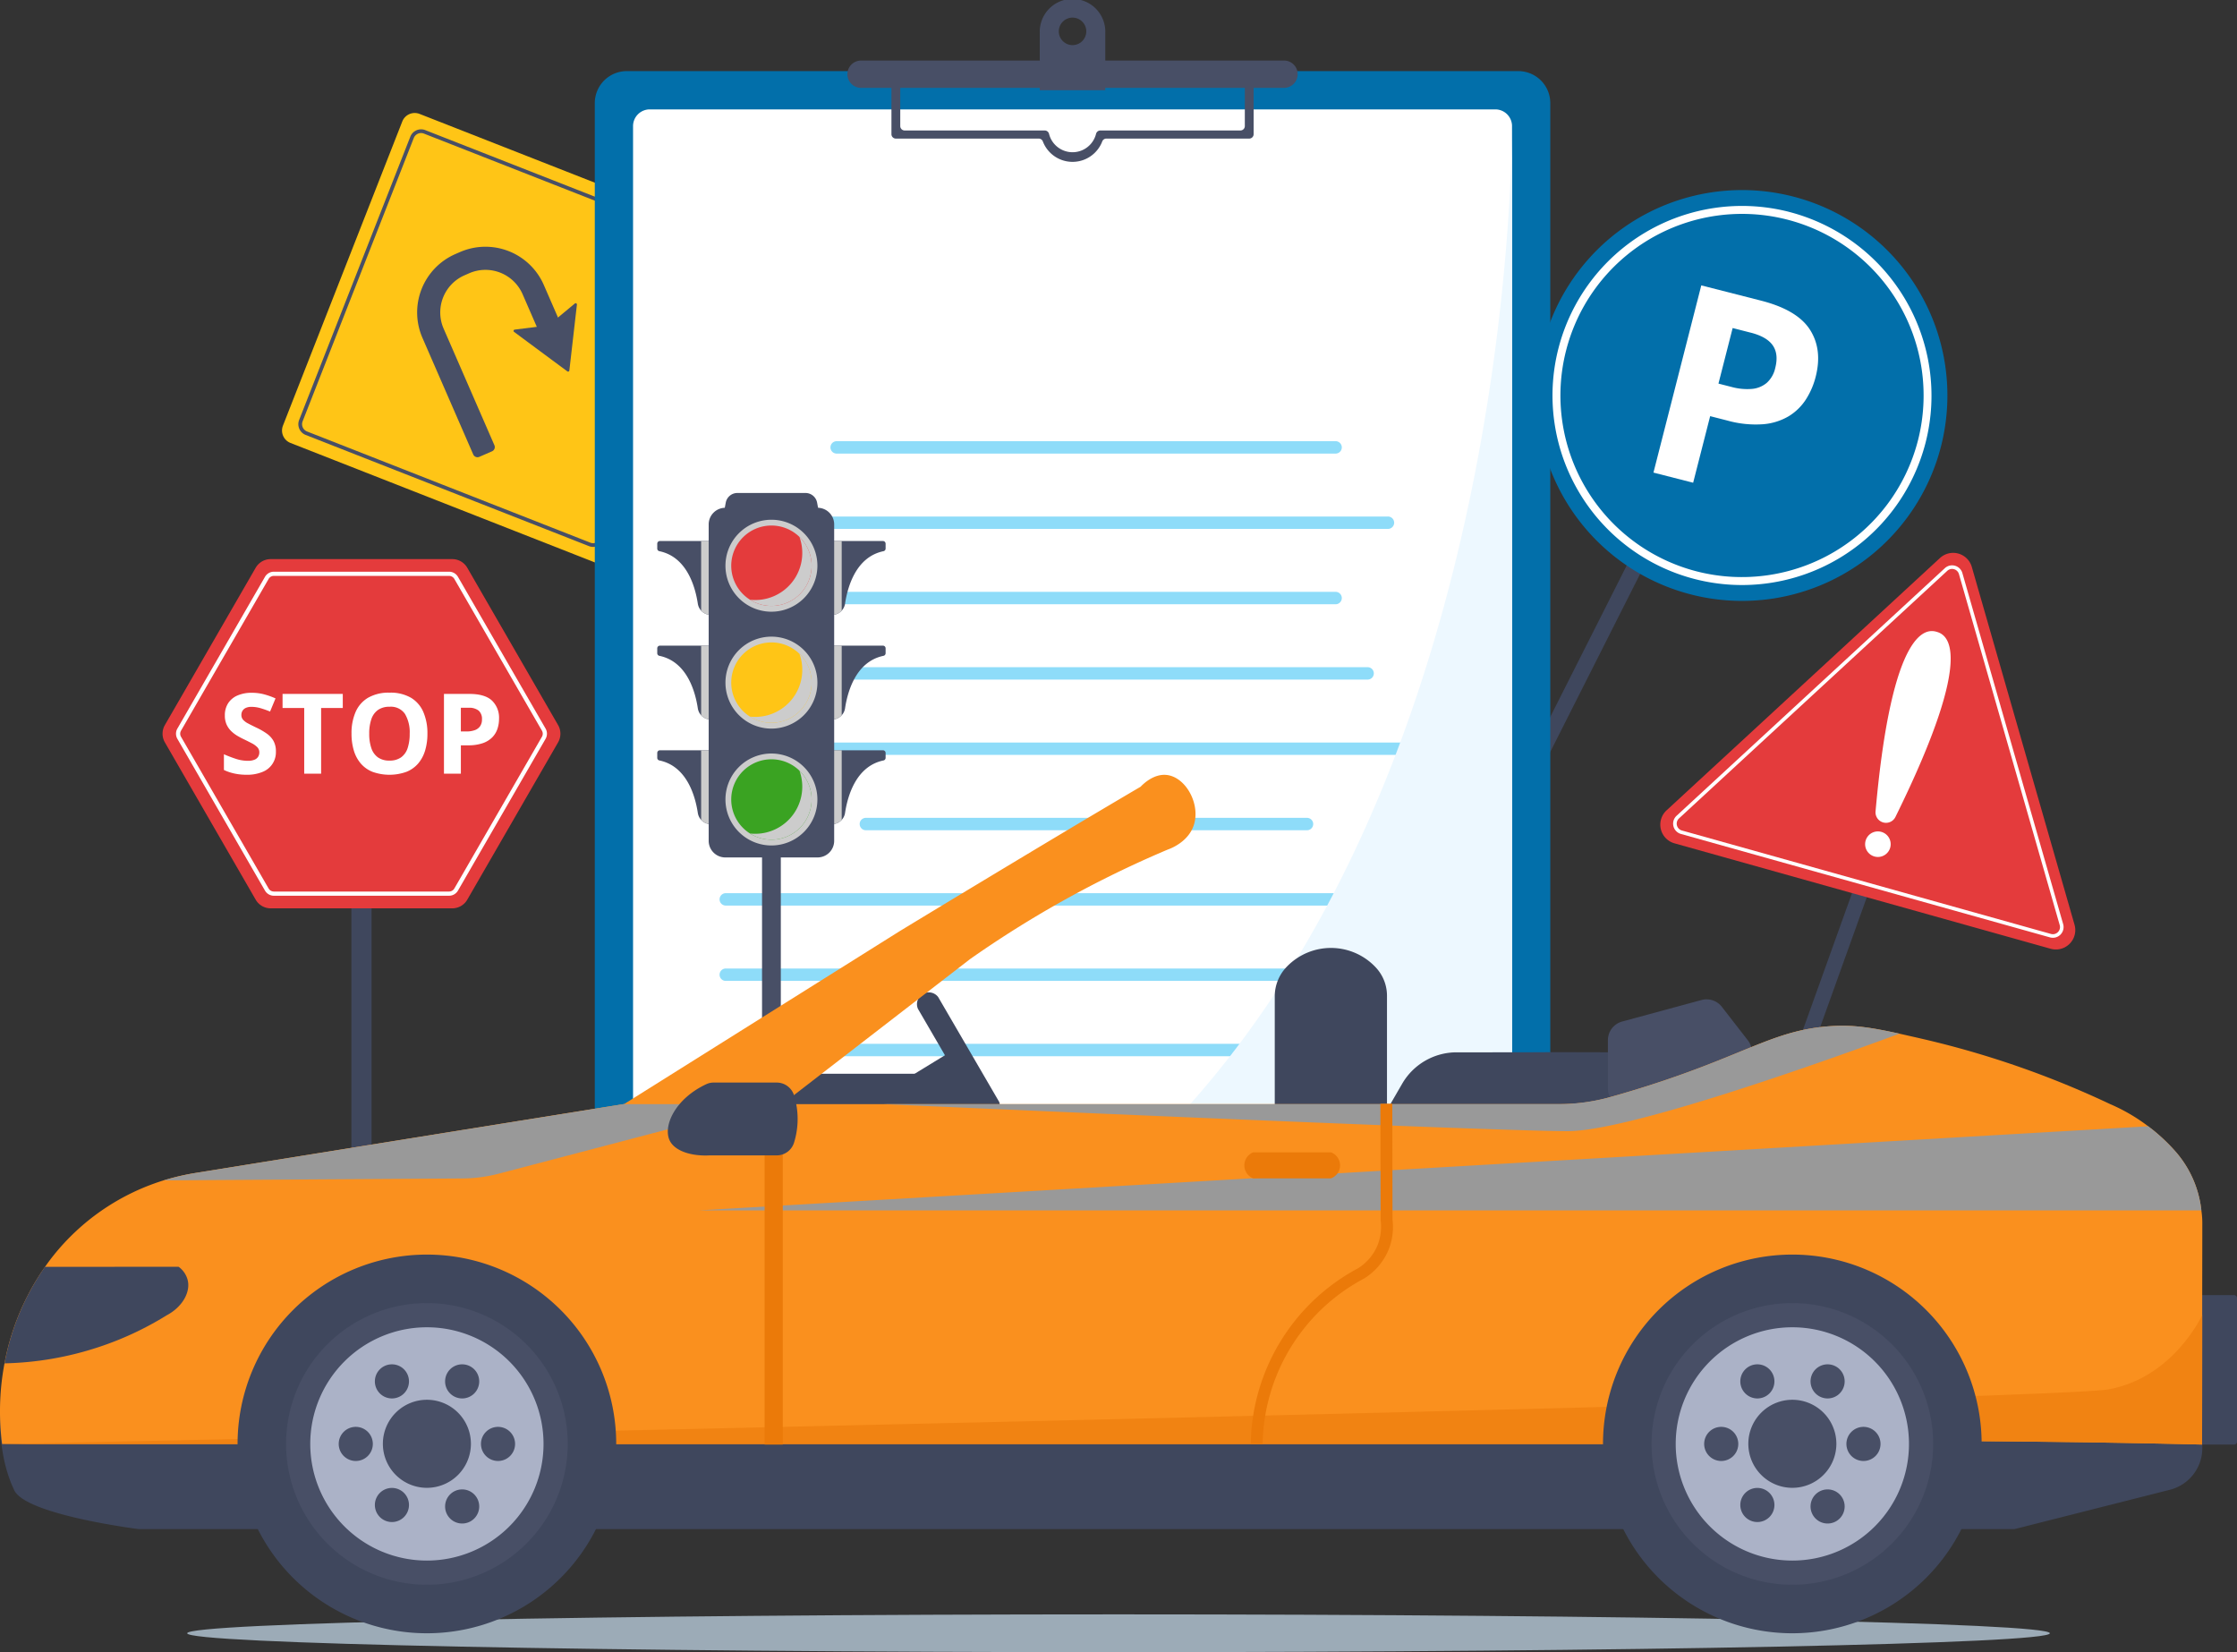 <svg xmlns="http://www.w3.org/2000/svg" xmlns:xlink="http://www.w3.org/1999/xlink" id="Group_733" data-name="Group 733" width="579.997" height="428.319" viewBox="0 0 579.997 428.319"><rect x="0" y="0" width="579.997" height="428.319" fill="#333333" stroke="none"/><defs><clipPath id="clip-path"><rect id="Rectangle_233" data-name="Rectangle 233" width="579.997" height="428.319" fill="none"></rect></clipPath><clipPath id="clip-path-2"><rect id="Rectangle_232" data-name="Rectangle 232" width="579.995" height="428.319" fill="none"></rect></clipPath><clipPath id="clip-path-3"><rect id="Rectangle_213" data-name="Rectangle 213" width="227.895" height="329.546" fill="none"></rect></clipPath><clipPath id="clip-path-4"><rect id="Rectangle_216" data-name="Rectangle 216" width="36.443" height="19.164" fill="none"></rect></clipPath><clipPath id="clip-path-7"><rect id="Rectangle_219" data-name="Rectangle 219" width="23.84" height="23.84" fill="none"></rect></clipPath><clipPath id="clip-path-10"><rect id="Rectangle_222" data-name="Rectangle 222" width="15.974" height="17.885" fill="none"></rect></clipPath><clipPath id="clip-path-11"><rect id="Rectangle_223" data-name="Rectangle 223" width="15.974" height="17.884" fill="none"></rect></clipPath><clipPath id="clip-path-13"><rect id="Rectangle_228" data-name="Rectangle 228" width="155.512" height="19.774" fill="none"></rect></clipPath><clipPath id="clip-path-14"><rect id="Rectangle_229" data-name="Rectangle 229" width="389.642" height="21.808" fill="none"></rect></clipPath><clipPath id="clip-path-15"><rect id="Rectangle_230" data-name="Rectangle 230" width="263.606" height="27.327" fill="none"></rect></clipPath></defs><g id="Group_732" data-name="Group 732" clip-path="url(#clip-path)"><g id="Group_731" data-name="Group 731"><g id="Group_730" data-name="Group 730" clip-path="url(#clip-path-2)"><path id="Path_1186" data-name="Path 1186" d="M136.234,135.534l30.942-78.853a3.464,3.464,0,0,1,4.49-1.959L250.52,85.665a3.464,3.464,0,0,1,1.96,4.489l-30.944,78.854a3.463,3.463,0,0,1-4.489,1.959l-78.854-30.943a3.464,3.464,0,0,1-1.958-4.49" transform="translate(-62.874 -25.189)" fill="#ffc516"></path><path id="Path_1187" data-name="Path 1187" d="M221.5,170.363a2.987,2.987,0,0,1-2.29.044l-73.44-28.819a3,3,0,0,1-1.695-3.884L172.9,64.263a3,3,0,0,1,3.884-1.695l73.441,28.819a3,3,0,0,1,1.695,3.884L223.1,168.712a2.985,2.985,0,0,1-1.593,1.651M173.347,64.439l.449.176-28.819,73.441a2.032,2.032,0,0,0,1.15,2.634l73.44,28.819a2.035,2.035,0,0,0,2.634-1.15l28.819-73.441a2.031,2.031,0,0,0-1.149-2.634L176.429,63.466a2.035,2.035,0,0,0-2.634,1.149Z" transform="translate(-66.515 -28.831)" fill="#484f66"></path><path id="Path_1188" data-name="Path 1188" d="M263.537,146.271l-5.877,4.882a4.168,4.168,0,0,1-2.142.93l-7.581.959a.328.328,0,0,0-.154.59l6.805,5.043,7.006,5.191a.329.329,0,0,0,.522-.226l.993-8.663.965-8.415a.329.329,0,0,0-.537-.29" transform="translate(-114.495 -67.59)" fill="#484f66"></path><path id="Path_1189" data-name="Path 1189" d="M212.264,120.336l-1.2.525a16.507,16.507,0,0,0-8.541,21.726l13.166,30.222a1.2,1.2,0,0,0,1.583.623L220.557,172a1.2,1.2,0,0,0,.622-1.583l-13.165-30.222a10.513,10.513,0,0,1,5.44-13.838l1.2-.525a10.514,10.514,0,0,1,13.838,5.44l5.05,11.593,5.5-2.394-5.05-11.592a16.507,16.507,0,0,0-21.726-8.541" transform="translate(-92.993 -54.998)" fill="#484f66"></path><rect id="Rectangle_212" data-name="Rectangle 212" width="141.172" height="4.092" transform="translate(370.301 248.53) rotate(-63.213)" fill="#3f475d"></rect><path id="Path_1190" data-name="Path 1190" d="M845.824,158.071a53.252,53.252,0,1,1-38.412-64.777,53.252,53.252,0,0,1,38.412,64.777" transform="translate(-342.569 -42.36)" fill="#026faa"></path><path id="Path_1191" data-name="Path 1191" d="M809.937,100.821A49.139,49.139,0,1,0,845.382,160.6a49.2,49.2,0,0,0-35.445-59.774m-23.82,93.226a47.082,47.082,0,1,1,57.272-33.961,47.135,47.135,0,0,1-57.272,33.961" transform="translate(-346.112 -45.903)" fill="#fff"></path><path id="Path_1192" data-name="Path 1192" d="M825.223,141.553q9.393,2.4,12.679,7.536T839.38,161.3a19.844,19.844,0,0,1-2.519,5.846,13.907,13.907,0,0,1-4.456,4.361,15.45,15.45,0,0,1-6.7,2.088,27.245,27.245,0,0,1-9.265-.97l-4.415-1.128-4.41,17.261-10.291-2.629,12.4-48.531Zm-2.686,8.3-4.68-1.2-3.681,14.407,3.386.865a15.3,15.3,0,0,0,5.207.517,6.9,6.9,0,0,0,3.9-1.551,7.251,7.251,0,0,0,2.23-3.886q.916-3.585-.63-5.836t-5.729-3.321" transform="translate(-368.624 -63.613)" fill="#fff"></path><path id="Path_1193" data-name="Path 1193" d="M526.266,34.291H295.11a8.29,8.29,0,0,0-8.29,8.29V380.066a8.29,8.29,0,0,0,8.29,8.29H526.266a8.29,8.29,0,0,0,8.29-8.29V42.581a8.29,8.29,0,0,0-8.29-8.29" transform="translate(-132.605 -15.854)" fill="#026faa"></path><path id="Path_1194" data-name="Path 1194" d="M528.831,52.742H309.606a4.335,4.335,0,0,0-4.335,4.335V382.631a4.335,4.335,0,0,0,4.335,4.335H528.831a4.335,4.335,0,0,0,4.335-4.335V57.077a4.335,4.335,0,0,0-4.335-4.335" transform="translate(-141.136 -24.384)" fill="#fff"></path><path id="Path_1195" data-name="Path 1195" d="M521.838,15.7H475.5V8.5a8.5,8.5,0,1,0-16.991,0v7.2H412.175a3.54,3.54,0,0,0,0,7.08h7.878V34.787a1.142,1.142,0,0,0,1.142,1.141h37.048a1.137,1.137,0,0,1,1.063.737q.139.365.311.711a8.247,8.247,0,0,0,14.779,0c.115-.231.218-.468.31-.711a1.138,1.138,0,0,1,1.064-.738h37.047a1.142,1.142,0,0,0,1.142-1.141V22.776h7.878a3.54,3.54,0,1,0,0-7.08M467.007,4.569a3.563,3.563,0,1,1-3.563,3.562,3.562,3.562,0,0,1,3.563-3.562m44.669,28.114a1.142,1.142,0,0,1-1.142,1.141H474.21a1.16,1.16,0,0,0-1.115.9,6.28,6.28,0,0,1-12.176,0,1.159,1.159,0,0,0-1.115-.9H423.479a1.142,1.142,0,0,1-1.142-1.141V22.776h36.174v.61H475.5v-.61h36.174Z" transform="translate(-188.924)" fill="#484f66"></path><path id="Path_1196" data-name="Path 1196" d="M402.143,215.936H531.506a1.608,1.608,0,0,0,0-3.215H402.143a1.608,1.608,0,1,0,0,3.215" transform="translate(-185.179 -98.347)" fill="#8edcf9"></path><path id="Path_1197" data-name="Path 1197" d="M531.506,288.58a1.608,1.608,0,0,0,0-3.215H402.143a1.608,1.608,0,1,0,0,3.215Z" transform="translate(-185.179 -131.932)" fill="#8edcf9"></path><path id="Path_1198" data-name="Path 1198" d="M385.243,323.294a1.608,1.608,0,0,0,1.608,1.608H532.658a1.608,1.608,0,1,0,0-3.215H386.851a1.608,1.608,0,0,0-1.608,1.608" transform="translate(-178.109 -148.725)" fill="#8edcf9"></path><path id="Path_1199" data-name="Path 1199" d="M348.669,361.223H535.534a1.608,1.608,0,0,0,0-3.215H348.669a1.608,1.608,0,1,0,0,3.215" transform="translate(-160.456 -165.517)" fill="#8edcf9"></path><path id="Path_1200" data-name="Path 1200" d="M416.079,394.33a1.608,1.608,0,0,0,0,3.215H530.455a1.608,1.608,0,1,0,0-3.215Z" transform="translate(-191.622 -182.31)" fill="#8edcf9"></path><path id="Path_1201" data-name="Path 1201" d="M534.936,504.9a1.608,1.608,0,0,0-1.608-1.608H377.952a1.608,1.608,0,1,0,0,3.215H533.328a1.608,1.608,0,0,0,1.608-1.608" transform="translate(-173.995 -232.688)" fill="#8edcf9"></path><path id="Path_1202" data-name="Path 1202" d="M390.614,539.617a1.608,1.608,0,1,0,0,3.215H532.374a1.608,1.608,0,0,0,0-3.215Z" transform="translate(-179.849 -249.48)" fill="#8edcf9"></path><path id="Path_1203" data-name="Path 1203" d="M534.092,575.938H367.822a1.608,1.608,0,0,0,0,3.215h166.27a1.608,1.608,0,0,0,0-3.215" transform="translate(-169.311 -266.273)" fill="#8edcf9"></path><path id="Path_1204" data-name="Path 1204" d="M377.051,252.258H533.4a1.608,1.608,0,1,0,0-3.215H377.051a1.608,1.608,0,1,0,0,3.215" transform="translate(-173.578 -115.14)" fill="#8edcf9"></path><path id="Path_1205" data-name="Path 1205" d="M535.534,430.651H348.669a1.608,1.608,0,1,0,0,3.215H535.534a1.608,1.608,0,0,0,0-3.215" transform="translate(-160.456 -199.102)" fill="#8edcf9"></path><path id="Path_1206" data-name="Path 1206" d="M535.534,466.973H348.669a1.608,1.608,0,1,0,0,3.215H535.534a1.608,1.608,0,0,0,0-3.215" transform="translate(-160.456 -215.895)" fill="#8edcf9"></path><g id="Group_693" data-name="Group 693" transform="translate(164.135 33.036)" style="mix-blend-mode: multiply;isolation: isolate"><g id="Group_692" data-name="Group 692"><g id="Group_691" data-name="Group 691" clip-path="url(#clip-path-3)"><path id="Path_1207" data-name="Path 1207" d="M533.166,386.653V61.442c-.4,38.656-11.06,304.6-227.9,324.181v1.03a4.335,4.335,0,0,0,4.335,4.335H528.831a4.335,4.335,0,0,0,4.335-4.335" transform="translate(-305.271 -61.442)" fill="#edf8ff"></path></g></g></g><rect id="Rectangle_214" data-name="Rectangle 214" width="136.893" height="3.968" transform="translate(439.664 344.374) rotate(-70.247)" fill="#3f475d"></rect><path id="Path_1208" data-name="Path 1208" d="M908.022,362.96l-26.631-92.75a5.033,5.033,0,0,0-8.252-2.31l-70.894,65.42a5.034,5.034,0,0,0,2.055,8.546l97.525,27.33a5.033,5.033,0,0,0,6.2-6.236" transform="translate(-370.151 -123.239)" fill="#e43b3c"></path><path id="Path_1209" data-name="Path 1209" d="M907.934,365.594l-26.128-91a2.777,2.777,0,0,0-4.552-1.274L807.7,337.506a2.777,2.777,0,0,0,1.134,4.714l95.682,26.814a2.777,2.777,0,0,0,3.419-3.44m-1.359,2.068a1.824,1.824,0,0,1-1.808.476l-95.682-26.814a1.847,1.847,0,0,1-.754-3.135l69.554-64.184a1.847,1.847,0,0,1,3.027.847l26.128,91a1.825,1.825,0,0,1-.465,1.811" transform="translate(-373.009 -126.023)" fill="#fff"></path><path id="Path_1210" data-name="Path 1210" d="M920.242,304.464c-2.281-.647-11.506-2.176-15.828,46.56a2.723,2.723,0,0,0,5.155,1.445c21.634-43.885,12.958-47.373,10.673-48" transform="translate(-418.131 -140.677)" fill="#fff"></path><path id="Path_1211" data-name="Path 1211" d="M905.9,405.076a3.313,3.313,0,1,1-2.3-4.084,3.313,3.313,0,0,1,2.3,4.084" transform="translate(-415.817 -185.333)" fill="#fff"></path><path id="Path_1212" data-name="Path 1212" d="M573.2,783.279c0,2.709-108.113,4.9-241.476,4.9s-241.477-2.2-241.477-4.9,108.113-4.9,241.477-4.9,241.476,2.2,241.476,4.9" transform="translate(-41.721 -359.865)" fill="#9cabb7"></path><rect id="Rectangle_215" data-name="Rectangle 215" width="4.868" height="181.636" transform="translate(197.578 168.228)" fill="#484f66"></rect><path id="Path_1213" data-name="Path 1213" d="M376.145,261.546v1.277a.689.689,0,0,1-.553.672c-7.146,1.482-9.309,9.266-9.961,13.6a3.4,3.4,0,0,1-.867,1.807,3.453,3.453,0,0,1-2.547,1.117H330.869a3.462,3.462,0,0,1-2.549-1.117,3.412,3.412,0,0,1-.865-1.807c-.653-4.336-2.815-12.119-9.963-13.6a.689.689,0,0,1-.553-.672v-1.277a.689.689,0,0,1,.689-.689h57.828a.689.689,0,0,1,.688.689" transform="translate(-146.53 -120.602)" fill="#484f66"></path><path id="Path_1214" data-name="Path 1214" d="M376.145,311.993v1.279a.689.689,0,0,1-.553.672c-7.146,1.482-9.309,9.266-9.961,13.6a3.4,3.4,0,0,1-.867,1.807,3.453,3.453,0,0,1-2.547,1.117H330.869a3.462,3.462,0,0,1-2.549-1.117,3.412,3.412,0,0,1-.865-1.807c-.653-4.336-2.815-12.119-9.963-13.6a.689.689,0,0,1-.553-.672v-1.279a.689.689,0,0,1,.689-.688h57.828a.689.689,0,0,1,.688.688" transform="translate(-146.53 -143.925)" fill="#484f66"></path><path id="Path_1215" data-name="Path 1215" d="M376.145,362.441v1.277a.69.69,0,0,1-.553.674c-7.146,1.482-9.309,9.266-9.961,13.6a3.4,3.4,0,0,1-.867,1.807,3.454,3.454,0,0,1-2.547,1.117H330.869a3.462,3.462,0,0,1-2.549-1.117,3.413,3.413,0,0,1-.865-1.807c-.653-4.336-2.815-12.119-9.963-13.6a.69.69,0,0,1-.553-.674v-1.277a.689.689,0,0,1,.689-.688h57.828a.689.689,0,0,1,.688.688" transform="translate(-146.53 -167.249)" fill="#484f66"></path><path id="Path_1216" data-name="Path 1216" d="M373.227,240.192a3.068,3.068,0,0,0-3.015-2.5H352.559a3.068,3.068,0,0,0-3.015,2.5l-.5,2.668h24.682Z" transform="translate(-161.373 -109.891)" fill="#484f66"></path><g id="Group_696" data-name="Group 696" transform="translate(181.79 140.255)" style="mix-blend-mode: multiply;isolation: isolate"><g id="Group_695" data-name="Group 695"><g id="Group_694" data-name="Group 694" clip-path="url(#clip-path-4)"><path id="Path_1217" data-name="Path 1217" d="M374.55,260.857V278.9A3.455,3.455,0,0,1,372,280.021H340.656a3.461,3.461,0,0,1-2.549-1.117V260.857Z" transform="translate(-338.107 -260.857)" fill="#ccc"></path></g></g></g><g id="Group_699" data-name="Group 699" transform="translate(181.79 167.38)" style="mix-blend-mode: multiply;isolation: isolate"><g id="Group_698" data-name="Group 698"><g id="Group_697" data-name="Group 697" clip-path="url(#clip-path-4)"><path id="Path_1218" data-name="Path 1218" d="M338.107,311.3H374.55v18.047A3.455,3.455,0,0,1,372,330.469H340.656a3.463,3.463,0,0,1-2.549-1.117Z" transform="translate(-338.107 -311.305)" fill="#ccc"></path></g></g></g><g id="Group_702" data-name="Group 702" transform="translate(181.79 194.505)" style="mix-blend-mode: multiply;isolation: isolate"><g id="Group_701" data-name="Group 701"><g id="Group_700" data-name="Group 700" clip-path="url(#clip-path-4)"><path id="Path_1219" data-name="Path 1219" d="M338.107,361.754H374.55V379.8A3.455,3.455,0,0,1,372,380.918H340.656a3.463,3.463,0,0,1-2.549-1.117Z" transform="translate(-338.107 -361.754)" fill="#ccc"></path></g></g></g><path id="Path_1220" data-name="Path 1220" d="M369.968,244.831h-23.92a4.309,4.309,0,0,0-4.308,4.308v82.03a4.308,4.308,0,0,0,4.308,4.308h23.92a4.308,4.308,0,0,0,4.308-4.308v-82.03a4.309,4.309,0,0,0-4.308-4.308" transform="translate(-157.996 -113.192)" fill="#484f66"></path><g id="Group_705" data-name="Group 705" transform="translate(188.092 134.74)" style="mix-blend-mode: multiply;isolation: isolate"><g id="Group_704" data-name="Group 704"><g id="Group_703" data-name="Group 703" clip-path="url(#clip-path-7)"><path id="Path_1221" data-name="Path 1221" d="M361.748,274.44a11.92,11.92,0,1,1,11.92-11.92,11.933,11.933,0,0,1-11.92,11.92" transform="translate(-349.828 -250.6)" fill="#ccc"></path></g></g></g><path id="Path_1222" data-name="Path 1222" d="M373.457,263.81a10.421,10.421,0,1,1-10.421-10.421,10.421,10.421,0,0,1,10.421,10.421" transform="translate(-163.024 -117.149)" fill="#e43b3c"></path><g id="Group_708" data-name="Group 708" transform="translate(188.092 165.043)" style="mix-blend-mode: multiply;isolation: isolate"><g id="Group_707" data-name="Group 707"><g id="Group_706" data-name="Group 706" clip-path="url(#clip-path-7)"><path id="Path_1223" data-name="Path 1223" d="M361.748,330.8a11.92,11.92,0,1,1,11.92-11.92,11.933,11.933,0,0,1-11.92,11.92" transform="translate(-349.828 -306.958)" fill="#ccc"></path></g></g></g><path id="Path_1224" data-name="Path 1224" d="M373.457,320.167a10.421,10.421,0,1,1-10.421-10.421,10.421,10.421,0,0,1,10.421,10.421" transform="translate(-163.024 -143.204)" fill="#ffc516"></path><g id="Group_711" data-name="Group 711" transform="translate(188.092 195.344)" style="mix-blend-mode: multiply;isolation: isolate"><g id="Group_710" data-name="Group 710"><g id="Group_709" data-name="Group 709" clip-path="url(#clip-path-7)"><path id="Path_1225" data-name="Path 1225" d="M361.748,387.155a11.92,11.92,0,1,1,11.92-11.92,11.933,11.933,0,0,1-11.92,11.92" transform="translate(-349.828 -363.315)" fill="#ccc"></path></g></g></g><path id="Path_1226" data-name="Path 1226" d="M373.457,376.524A10.421,10.421,0,1,1,363.037,366.1a10.421,10.421,0,0,1,10.421,10.421" transform="translate(-163.024 -169.26)" fill="#3aa322"></path><g id="Group_714" data-name="Group 714" transform="translate(194.459 139.197)" style="mix-blend-mode: multiply;isolation: isolate"><g id="Group_713" data-name="Group 713"><g id="Group_712" data-name="Group 712" clip-path="url(#clip-path-10)"><path id="Path_1227" data-name="Path 1227" d="M374.49,258.888a12.2,12.2,0,0,1-12.822,16.279,10.418,10.418,0,0,0,12.822-16.279" transform="translate(-361.668 -258.888)" fill="#ccc"></path></g></g></g><g id="Group_717" data-name="Group 717" transform="translate(194.459 169.499)" style="mix-blend-mode: multiply;isolation: isolate"><g id="Group_716" data-name="Group 716"><g id="Group_715" data-name="Group 715" clip-path="url(#clip-path-11)"><path id="Path_1228" data-name="Path 1228" d="M374.49,315.246a12.2,12.2,0,0,1-12.822,16.279,10.418,10.418,0,0,0,12.822-16.279" transform="translate(-361.668 -315.246)" fill="#ccc"></path></g></g></g><g id="Group_720" data-name="Group 720" transform="translate(194.459 199.8)" style="mix-blend-mode: multiply;isolation: isolate"><g id="Group_719" data-name="Group 719"><g id="Group_718" data-name="Group 718" clip-path="url(#clip-path-11)"><path id="Path_1229" data-name="Path 1229" d="M374.49,371.6a12.206,12.206,0,0,1-11.473,16.355,12.294,12.294,0,0,1-1.349-.076A10.418,10.418,0,0,0,374.49,371.6" transform="translate(-361.668 -371.603)" fill="#ccc"></path></g></g></g><path id="Path_1230" data-name="Path 1230" d="M376.158,662.309H316.774v-1.387a5.4,5.4,0,0,1,5.4-5.4h48.581a5.4,5.4,0,0,1,5.4,5.4Z" transform="translate(-146.454 -303.066)" fill="#484f66"></path><path id="Path_1231" data-name="Path 1231" d="M371.4,646.508H332.437a3.869,3.869,0,0,0-3.869,3.869v5.2h46.7v-5.2a3.869,3.869,0,0,0-3.869-3.869" transform="translate(-151.906 -298.899)" fill="#484f66"></path><rect id="Rectangle_225" data-name="Rectangle 225" width="5.223" height="180.211" transform="translate(91.111 198.446)" fill="#3f475d"></rect><path id="Path_1232" data-name="Path 1232" d="M153.506,269.577H106.42a4.489,4.489,0,0,0-3.888,2.245L78.989,312.6a4.49,4.49,0,0,0,0,4.489l23.544,40.778a4.489,4.489,0,0,0,3.887,2.245h47.087a4.49,4.49,0,0,0,3.888-2.245l23.543-40.778a4.488,4.488,0,0,0,0-4.489l-23.543-40.778a4.489,4.489,0,0,0-3.888-2.245" transform="translate(-36.241 -124.633)" fill="#e43b3c"></path><path id="Path_1233" data-name="Path 1233" d="M180.693,316.32l-22.713-39.339a2.662,2.662,0,0,0-2.306-1.332H110.249a2.662,2.662,0,0,0-2.306,1.332L85.23,316.32a2.665,2.665,0,0,0,0,2.663l22.713,39.339a2.664,2.664,0,0,0,2.307,1.331h45.425a2.664,2.664,0,0,0,2.306-1.331l22.713-39.339a2.662,2.662,0,0,0,0-2.663m-.943,2.119-22.713,39.339a1.579,1.579,0,0,1-1.364.787H110.25a1.58,1.58,0,0,1-1.364-.787L86.173,318.439a1.581,1.581,0,0,1,0-1.575l22.713-39.339a1.579,1.579,0,0,1,1.364-.788h45.425a1.579,1.579,0,0,1,1.364.788l22.713,39.339a1.581,1.581,0,0,1,0,1.575" transform="translate(-39.24 -127.44)" fill="#fff"></path><path id="Path_1234" data-name="Path 1234" d="M121.456,349.26a5.45,5.45,0,0,1-3.486,5.289,10.433,10.433,0,0,1-4.137.735,15.474,15.474,0,0,1-2.1-.141,13.6,13.6,0,0,1-1.966-.417,11.565,11.565,0,0,1-1.789-.686v-4.073q1.47.651,3.055,1.174a9.958,9.958,0,0,0,3.139.523,4.443,4.443,0,0,0,1.732-.283,1.972,1.972,0,0,0,.954-.777,2.158,2.158,0,0,0,.3-1.131,1.862,1.862,0,0,0-.523-1.33,5.492,5.492,0,0,0-1.435-1.032q-.913-.481-2.058-1.032-.722-.339-1.57-.827a8.883,8.883,0,0,1-1.612-1.195,5.671,5.671,0,0,1-1.252-1.718,5.533,5.533,0,0,1-.488-2.425,5.719,5.719,0,0,1,.848-3.168,5.409,5.409,0,0,1,2.425-2.015,9.125,9.125,0,0,1,3.727-.7,12.373,12.373,0,0,1,3.076.375,19.719,19.719,0,0,1,3.062,1.082l-1.414,3.408a24.635,24.635,0,0,0-2.56-.9,8.466,8.466,0,0,0-2.3-.318,3.393,3.393,0,0,0-1.4.261,1.949,1.949,0,0,0-.877.736,2.022,2.022,0,0,0-.3,1.1,1.832,1.832,0,0,0,.431,1.237,4.527,4.527,0,0,0,1.3.969q.869.466,2.171,1.089a17.175,17.175,0,0,1,2.708,1.563,5.878,5.878,0,0,1,1.732,1.909,5.556,5.556,0,0,1,.608,2.722" transform="translate(-49.922 -154.431)" fill="#fff"></path><path id="Path_1235" data-name="Path 1235" d="M146.251,355.257h-4.384V338.23h-5.614v-3.649h15.613v3.649h-5.614Z" transform="translate(-62.993 -154.687)" fill="#fff"></path><path id="Path_1236" data-name="Path 1236" d="M189.183,344.611a14.947,14.947,0,0,1-.594,4.348,9.232,9.232,0,0,1-1.8,3.374,7.862,7.862,0,0,1-3.061,2.171,13.08,13.08,0,0,1-8.768,0,7.863,7.863,0,0,1-3.062-2.171,9.24,9.24,0,0,1-1.8-3.38,15.067,15.067,0,0,1-.594-4.37,13.738,13.738,0,0,1,1.053-5.593,7.95,7.95,0,0,1,3.245-3.7,10.694,10.694,0,0,1,5.572-1.315,10.549,10.549,0,0,1,5.536,1.315A7.978,7.978,0,0,1,188.129,339a13.827,13.827,0,0,1,1.054,5.614m-15.089,0a11.359,11.359,0,0,0,.544,3.727,4.829,4.829,0,0,0,1.7,2.4,4.974,4.974,0,0,0,3,.843,5.027,5.027,0,0,0,3.026-.843,4.748,4.748,0,0,0,1.69-2.4,11.629,11.629,0,0,0,.531-3.727,9.3,9.3,0,0,0-1.217-5.119,4.415,4.415,0,0,0-4-1.866,5.041,5.041,0,0,0-3.019.841,4.817,4.817,0,0,0-1.711,2.4,11.412,11.412,0,0,0-.544,3.74" transform="translate(-78.364 -154.407)" fill="#fff"></path><path id="Path_1237" data-name="Path 1237" d="M220.683,334.582q4,0,5.84,1.718a6.158,6.158,0,0,1,1.839,4.73,8.2,8.2,0,0,1-.41,2.595,5.735,5.735,0,0,1-1.337,2.2,6.364,6.364,0,0,1-2.467,1.52,11.234,11.234,0,0,1-3.8.559h-1.881v7.353h-4.384V334.582Zm-.226,3.592h-1.994v6.138h1.443a6.321,6.321,0,0,0,2.136-.325,2.845,2.845,0,0,0,1.4-1.018,3,3,0,0,0,.495-1.782,2.858,2.858,0,0,0-.848-2.27,3.918,3.918,0,0,0-2.63-.743" transform="translate(-98.975 -154.687)" fill="#fff"></path><path id="Path_1238" data-name="Path 1238" d="M177.965,714.448H125.8v-1.48a4.482,4.482,0,0,1,4.482-4.482h43.2a4.482,4.482,0,0,1,4.482,4.482Z" transform="translate(-58.162 -327.553)" fill="#3f475d"></path><path id="Path_1239" data-name="Path 1239" d="M173.787,700.57H139.562a3.4,3.4,0,0,0-3.4,3.4v4.564h41.022v-4.564a3.4,3.4,0,0,0-3.4-3.4" transform="translate(-62.952 -323.894)" fill="#3f475d"></path><path id="Path_1240" data-name="Path 1240" d="M1021.659,663.2h29.6a.736.736,0,0,0,.736-.737V625.195a.737.737,0,0,0-.736-.737h-29.6a.737.737,0,0,0-.736.737v37.272a.736.736,0,0,0,.736.737" transform="translate(-472.002 -288.705)" fill="#3f475d"></path><rect id="Rectangle_226" data-name="Rectangle 226" width="37.464" height="21.108" transform="translate(199.91 278.362)" fill="#3f475d"></rect><rect id="Rectangle_227" data-name="Rectangle 227" width="15.352" height="15.352" transform="matrix(0.853, -0.521, 0.521, 0.853, 233.24, 280.75)" fill="#3f475d"></rect><path id="Path_1241" data-name="Path 1241" d="M458.309,509.982a3.119,3.119,0,0,0,5.248-3.053L447.714,479.7a3.057,3.057,0,0,0-5.248,3.053l15.843,27.232" transform="translate(-204.466 -221.218)" fill="#3f475d"></path><path id="Path_1242" data-name="Path 1242" d="M641.117,462.347a15.9,15.9,0,0,0-23.22-.487,11.022,11.022,0,0,0-3.189,7.8v48.913h29.1V469.6a10.727,10.727,0,0,0-2.695-7.252" transform="translate(-284.197 -211.314)" fill="#3f475d"></path><path id="Path_1243" data-name="Path 1243" d="M726.9,507.393c-6.5-.066-13.03-.066-19.557-.066-2.964,0-5.949.033-8.893.033H682.962a16.317,16.317,0,0,0-14.119,8.14l-8.481,14.645h-.021l.021.033q37.734,0,75.426.033c.021-3.77.021-7.574.021-11.343-2.965-3.836-5.95-7.672-8.914-11.475" transform="translate(-305.295 -234.552)" fill="#3f475d"></path><path id="Path_1244" data-name="Path 1244" d="M811.647,492.468,804.9,483.78a5.016,5.016,0,0,0-5.275-1.765l-20.569,5.575a5.016,5.016,0,0,0-3.7,4.841v12.5a5.016,5.016,0,0,0,5.016,5.016H800.4a5.016,5.016,0,0,0,3.962-1.94l7.287-9.388a5.016,5.016,0,0,0,0-6.151" transform="translate(-358.469 -222.768)" fill="#484f66"></path><path id="Path_1245" data-name="Path 1245" d="M433.1,376.679c-24.876,14.607-62.589,37.522-62.589,37.522l-73.361,46.023,40.55.668,51.189-39.529a276.4,276.4,0,0,1,29.083-17.848c7.726-4.108,15.163-7.59,22.171-10.55.73-.256,5.316-1.945,6.761-6.334,1.792-5.441-2.075-12.5-7.071-13.013-3.314-.339-6.02,2.318-6.732,3.062" transform="translate(-137.381 -172.72)" fill="#fa901e"></path><path id="Path_1246" data-name="Path 1246" d="M3.718,696.056C6.745,702.45,36,706.126,36,706.126H522.311l40.279-10.194a11.132,11.132,0,0,0,8.433-10.811V670.727L.629,669.893C.32,671.777-1.595,684.9,3.718,696.056" transform="translate(-0.019 -309.711)" fill="#3f475d"></path><path id="Path_1247" data-name="Path 1247" d="M.548,603.017H420.606q28.495-.648,57.793-.772,47.26-.186,92.543.9c.031-11.181.031-22.394.031-33.575,0-7.877.031-15.723.031-23.6a22.275,22.275,0,0,0-.247-3.521,27.716,27.716,0,0,0-6.672-15.228,48.264,48.264,0,0,0-5.683-5.467c-.464-.371-.958-.741-1.421-1.112a46.965,46.965,0,0,0-9.853-5.745A240.616,240.616,0,0,0,499.28,498.18c-2.5-.587-4.726-1.081-6.764-1.544h-.031c-7.259-1.606-11.985-2.317-17.514-1.977-14.147.865-21.159,6.61-43.708,14.178-5.349,1.8-10.151,3.227-14.114,4.325a47.5,47.5,0,0,1-12.684,1.73h-242.8q-55.384,8.883-110.8,17.819a58.883,58.883,0,0,0-38.142,22.9q-.533.723-1.057,1.476A61.289,61.289,0,0,0,7.189,564.5a63.726,63.726,0,0,0-6.023,17.607,66.407,66.407,0,0,0-.618,20.912" transform="translate(0 -228.657)" fill="#fa901e"></path><g id="Group_723" data-name="Group 723" transform="translate(42.509 286.235)" style="mix-blend-mode: overlay;isolation: isolate"><g id="Group_722" data-name="Group 722"><g id="Group_721" data-name="Group 721" clip-path="url(#clip-path-13)"><path id="Path_1248" data-name="Path 1248" d="M79.061,552.134l77.334-.5a38.628,38.628,0,0,0,9.561-1.265l68.617-18.011H198.217Q142.762,541.254,87.28,550.2a61.2,61.2,0,0,0-8.219,1.93" transform="translate(-79.061 -532.36)" fill="#999"></path></g></g></g><g id="Group_726" data-name="Group 726" transform="translate(181.117 291.98)" style="mix-blend-mode: overlay;isolation: isolate"><g id="Group_725" data-name="Group 725"><g id="Group_724" data-name="Group 724" clip-path="url(#clip-path-14)"><path id="Path_1249" data-name="Path 1249" d="M336.855,564.853H726.5a27.716,27.716,0,0,0-6.672-15.228,48.264,48.264,0,0,0-5.683-5.467c-.464-.371-.958-.741-1.421-1.112Z" transform="translate(-336.855 -543.045)" fill="#999"></path></g></g></g><g id="Group_729" data-name="Group 729" transform="translate(228.879 265.919)" style="mix-blend-mode: overlay;isolation: isolate"><g id="Group_728" data-name="Group 728"><g id="Group_727" data-name="Group 727" clip-path="url(#clip-path-15)"><path id="Path_1250" data-name="Path 1250" d="M425.686,514.891S582.818,521.9,603.3,521.9c15.413,0,63.291-16.9,86-25.267-7.26-1.606-11.986-2.317-17.515-1.977-14.147.865-21.158,6.61-43.707,14.178-5.139,1.731-9.773,3.115-13.643,4.194a50.769,50.769,0,0,1-13.644,1.86Z" transform="translate(-425.686 -494.576)" fill="#999"></path></g></g></g><path id="Path_1251" data-name="Path 1251" d="M1.02,667.5H421.078q28.495-.648,57.793-.772,47.26-.185,92.543.9c.031-11.181.031-22.394.031-33.575,0,0-7.382,16.217-24.309,19.274S1.02,667.5,1.02,667.5" transform="translate(-0.472 -293.138)" fill="#f18312"></path><path id="Path_1252" data-name="Path 1252" d="M773,653.994A49.086,49.086,0,1,1,822.09,703.08,49.086,49.086,0,0,1,773,653.994" transform="translate(-357.382 -279.666)" fill="#3f475d"></path><path id="Path_1253" data-name="Path 1253" d="M796.4,664.808a36.509,36.509,0,1,1,36.51,36.51,36.509,36.509,0,0,1-36.51-36.51" transform="translate(-368.197 -290.481)" fill="#484f66"></path><path id="Path_1254" data-name="Path 1254" d="M808.056,670.2a30.24,30.24,0,1,1,30.24,30.24,30.239,30.239,0,0,1-30.24-30.24" transform="translate(-373.587 -295.872)" fill="#abb2c7"></path><path id="Path_1255" data-name="Path 1255" d="M865.9,686.328a11.413,11.413,0,1,0-11.413,11.413A11.413,11.413,0,0,0,865.9,686.328" transform="translate(-389.776 -312.033)" fill="#484f66"></path><path id="Path_1256" data-name="Path 1256" d="M826.2,696.82a4.422,4.422,0,1,0-4.422-4.422,4.427,4.427,0,0,0,4.422,4.422" transform="translate(-379.931 -318.071)" fill="#484f66"></path><path id="Path_1257" data-name="Path 1257" d="M894.794,696.82a4.422,4.422,0,1,0-4.421-4.422,4.427,4.427,0,0,0,4.421,4.422" transform="translate(-411.645 -318.071)" fill="#484f66"></path><path id="Path_1258" data-name="Path 1258" d="M877.5,666.668a4.422,4.422,0,1,0-4.422-4.422,4.427,4.427,0,0,0,4.422,4.422" transform="translate(-403.649 -304.131)" fill="#484f66"></path><path id="Path_1259" data-name="Path 1259" d="M843.632,666.668a4.422,4.422,0,1,0-4.422-4.422,4.427,4.427,0,0,0,4.422,4.422" transform="translate(-387.991 -304.131)" fill="#484f66"></path><path id="Path_1260" data-name="Path 1260" d="M843.632,726.26a4.422,4.422,0,1,0-4.422-4.422,4.427,4.427,0,0,0,4.422,4.422" transform="translate(-387.991 -331.682)" fill="#484f66"></path><path id="Path_1261" data-name="Path 1261" d="M877.5,726.976a4.422,4.422,0,1,0-4.422-4.422,4.427,4.427,0,0,0,4.422,4.422" transform="translate(-403.649 -332.013)" fill="#484f66"></path><path id="Path_1262" data-name="Path 1262" d="M114.562,653.994a49.086,49.086,0,1,1,49.086,49.086,49.086,49.086,0,0,1-49.086-49.086" transform="translate(-52.965 -279.666)" fill="#3f475d"></path><path id="Path_1263" data-name="Path 1263" d="M137.954,664.808a36.51,36.51,0,1,1,36.51,36.51,36.509,36.509,0,0,1-36.51-36.51" transform="translate(-63.78 -290.481)" fill="#484f66"></path><path id="Path_1264" data-name="Path 1264" d="M149.614,670.2a30.24,30.24,0,1,1,30.24,30.24,30.239,30.239,0,0,1-30.24-30.24" transform="translate(-69.171 -295.872)" fill="#abb2c7"></path><path id="Path_1265" data-name="Path 1265" d="M207.456,686.328a11.413,11.413,0,1,0-11.413,11.413,11.413,11.413,0,0,0,11.413-11.413" transform="translate(-85.36 -312.033)" fill="#484f66"></path><path id="Path_1266" data-name="Path 1266" d="M167.756,696.82a4.422,4.422,0,1,0-4.422-4.422,4.427,4.427,0,0,0,4.422,4.422" transform="translate(-75.514 -318.071)" fill="#484f66"></path><path id="Path_1267" data-name="Path 1267" d="M236.352,696.82a4.422,4.422,0,1,0-4.421-4.422,4.427,4.427,0,0,0,4.421,4.422" transform="translate(-107.228 -318.071)" fill="#484f66"></path><path id="Path_1268" data-name="Path 1268" d="M219.059,666.668a4.422,4.422,0,1,0-4.422-4.422,4.427,4.427,0,0,0,4.422,4.422" transform="translate(-99.233 -304.131)" fill="#484f66"></path><path id="Path_1269" data-name="Path 1269" d="M185.19,666.668a4.422,4.422,0,1,0-4.422-4.422,4.427,4.427,0,0,0,4.422,4.422" transform="translate(-83.574 -304.131)" fill="#484f66"></path><path id="Path_1270" data-name="Path 1270" d="M185.19,726.26a4.422,4.422,0,1,0-4.422-4.422,4.427,4.427,0,0,0,4.422,4.422" transform="translate(-83.574 -331.682)" fill="#484f66"></path><path id="Path_1271" data-name="Path 1271" d="M219.059,726.976a4.422,4.422,0,1,0-4.422-4.422,4.427,4.427,0,0,0,4.422,4.422" transform="translate(-99.233 -332.013)" fill="#484f66"></path><rect id="Rectangle_231" data-name="Rectangle 231" width="4.706" height="88.363" transform="translate(198.248 286.135)" fill="#eb7a09"></rect><path id="Path_1272" data-name="Path 1272" d="M606.206,620.392a49.483,49.483,0,0,1,26.31-42.909,15.956,15.956,0,0,0,6.318-7.4,15.746,15.746,0,0,0,1.047-7.856l-.054-30.055-3.089.006.066,30.239a12.96,12.96,0,0,1-.826,6.493,12.788,12.788,0,0,1-5,5.9,52.567,52.567,0,0,0-27.856,45.533Z" transform="translate(-278.838 -246.038)" fill="#eb7a09"></path><path id="Path_1273" data-name="Path 1273" d="M602.336,562.355H622.5a3.588,3.588,0,0,0,0-6.744H602.336a3.627,3.627,0,0,0,0,6.744" transform="translate(-277.418 -256.875)" fill="#eb7a09"></path><path id="Path_1274" data-name="Path 1274" d="M2.195,635.826a83.331,83.331,0,0,0,24.291-4.179,82.278,82.278,0,0,0,17.745-8.276c4.117-2.181,6.238-6.052,5.434-9.181a6.124,6.124,0,0,0-2.346-3.4q-12.815,0-25.65.021h-9A64.042,64.042,0,0,0,2.195,635.826" transform="translate(-1.015 -282.388)" fill="#3f475d"></path><path id="Path_1275" data-name="Path 1275" d="M354.762,525.286a4.705,4.705,0,0,0-4.5-3.321H333.972a4.545,4.545,0,0,0-1.918.4c-8.243,3.842-11.336,10.979-9.517,14.662,1.376,2.787,5.8,4.08,10.435,3.815h17.294a4.687,4.687,0,0,0,4.485-3.279,20.673,20.673,0,0,0,.012-12.282" transform="translate(-148.885 -241.319)" fill="#3f475d"></path></g></g></g></svg>